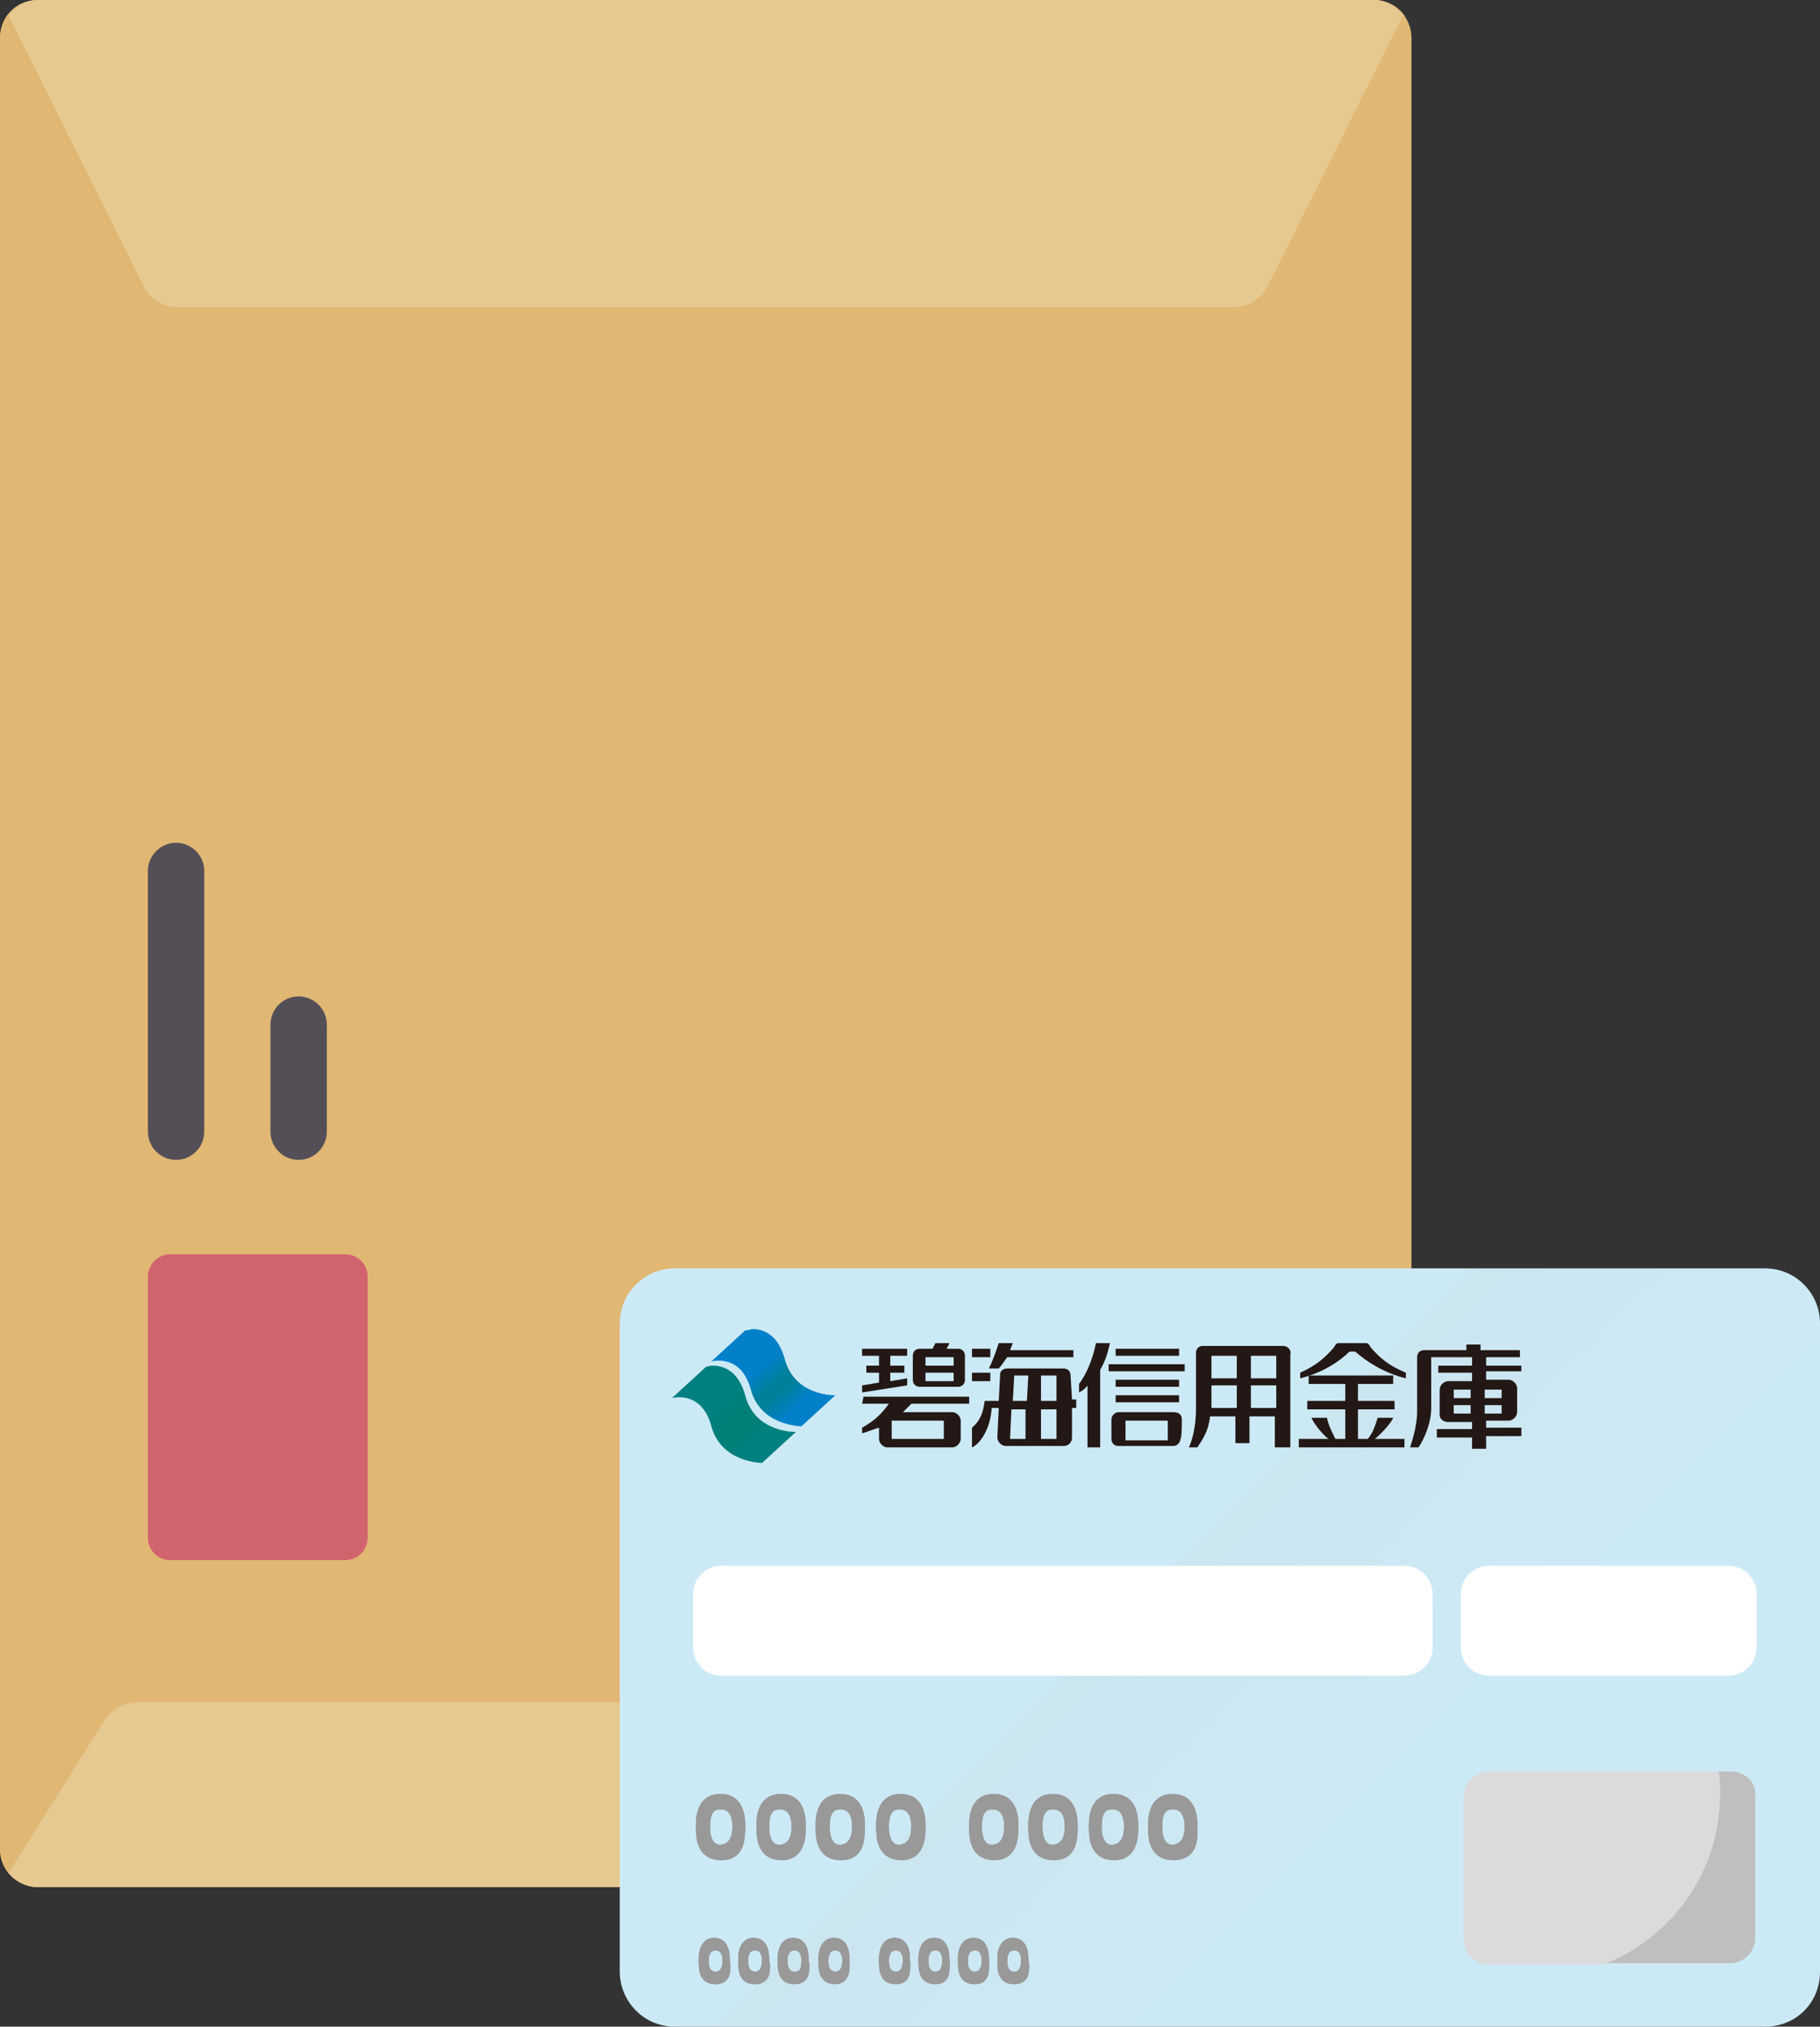 <?xml version="1.0" encoding="UTF-8"?><svg id="a" xmlns="http://www.w3.org/2000/svg" width="129.2" height="143.8" xmlns:xlink="http://www.w3.org/1999/xlink" viewBox="0 0 129.2 143.8"><rect x="0" y="0" width="129.2" height="143.8" fill="#333333" stroke="none"/><defs><linearGradient id="b" x1="52.994" y1="103.294" x2="120.225" y2="170.525" gradientTransform="translate(0 -20)" gradientUnits="userSpaceOnUse"><stop offset=".431" stop-color="#0096d1"/><stop offset=".434" stop-color="#0081b4"/><stop offset=".683" stop-color="#0096d1"/><stop offset="1" stop-color="#0096d1"/></linearGradient><clipPath id="c"><path d="M52.9,94.4l-2.4,2.2s2.1-.6,2.8,2c.7,2.6,3.6,2.6,3.6,2.6l2.4-2.2s-2.9,.1-3.6-2.6c-.5-1.8-1.6-2.1-2.3-2.1-.3,.1-.5,.1-.5,.1" fill="none"/></clipPath><linearGradient id="d" x1="-754.259" y1="449.511" x2="-753.858" y2="449.511" gradientTransform="translate(1975.825 17877.385) rotate(50.002) scale(19.266 -22.15) skewX(-2.162)" gradientUnits="userSpaceOnUse"><stop offset="0" stop-color="#0080c9"/><stop offset=".3" stop-color="#0080c9"/><stop offset=".5" stop-color="#00809b"/><stop offset=".6" stop-color="#00809b"/><stop offset=".8" stop-color="#0080c9"/><stop offset=".972" stop-color="#0080c9"/><stop offset="1" stop-color="#0080c9"/></linearGradient><clipPath id="e"><path d="M50.1,97l-2.4,2.2s2.1-.6,2.8,2c.7,2.6,3.6,2.6,3.6,2.6l2.4-2.2s-2.9,.1-3.6-2.6c-.5-1.8-1.6-2.1-2.3-2.1-.3,0-.5,.1-.5,.1" fill="none"/></clipPath><linearGradient id="f" x1="-754.26" y1="449.761" x2="-753.859" y2="449.761" gradientTransform="translate(1969.265 17886.301) rotate(50.002) scale(19.269 -22.153) skewX(-2.162)" gradientUnits="userSpaceOnUse"><stop offset="0" stop-color="teal"/><stop offset=".3" stop-color="teal"/><stop offset=".5" stop-color="#007f78"/><stop offset=".6" stop-color="#007f78"/><stop offset=".8" stop-color="teal"/><stop offset="1" stop-color="teal"/></linearGradient></defs><g><path d="M97.4,133.9H2.7c-1.5,0-2.7-1.2-2.7-2.7V2.7C0,1.2,1.2,0,2.7,0H97.5c1.5,0,2.7,1.2,2.7,2.7V131.2c-.1,1.5-1.3,2.7-2.8,2.7Z" fill="#e0b773"/><path d="M100.1,2.7V131.2c0,.7-.2,1.2-.6,1.7-.5,.6-1.2,1-2.1,1H2.7c-.8,0-1.6-.4-2.1-1C.2,132.4,0,131.8,0,131.2V2.7C0,2.1,.2,1.5,.5,1.1,1,.4,1.8,0,2.7,0H97.5c.9,0,1.7,.4,2.2,1.1,.2,.4,.4,1,.4,1.6Z" fill="#e0b773"/><path d="M99.6,1.1l-9.6,19.2c-.5,.9-1.4,1.5-2.4,1.5H12.6c-1,0-2-.6-2.4-1.5L.6,1.1C1.1,.4,1.9,0,2.8,0H97.6C98.3,0,99.1,.4,99.6,1.1Z" fill="#e5c991"/><path d="M99.5,132.9c-.5,.6-1.2,1-2.1,1H2.7c-.8,0-1.6-.4-2.1-1l6.8-10.8c.5-.8,1.4-1.3,2.3-1.3H90.5c.9,0,1.8,.5,2.3,1.3l6.7,10.8Z" fill="#e5c991"/><path d="M10.5,109.1v-18.5c0-.9,.7-1.6,1.6-1.6h12.4c.9,0,1.6,.7,1.6,1.6v18.5c0,.9-.7,1.6-1.6,1.6H12.1c-.9,0-1.6-.7-1.6-1.6Z" fill="#d1636e"/><g><path d="M21.2,82.3c-1.1,0-2-.9-2-2v-7.6c0-1.1,.9-2,2-2s2,.9,2,2v7.6c0,1.1-.9,2-2,2Z" fill="#544f57"/><path d="M12.5,82.3c-1.1,0-2-.9-2-2v-18.5c0-1.1,.9-2,2-2s2,.9,2,2v18.5c0,1.1-.9,2-2,2Z" fill="#544f57"/></g></g><g><path d="M125.3,143.8H47.9c-2.2,0-3.9-1.8-3.9-3.9v-46c0-2.2,1.8-3.9,3.9-3.9H125.3c2.2,0,3.9,1.8,3.9,3.9v46c0,2.2-1.7,3.9-3.9,3.9Z" fill="#fff"/><path d="M125.3,143.8H47.9c-2.2,0-3.9-1.8-3.9-3.9v-46c0-2.2,1.8-3.9,3.9-3.9H125.3c2.2,0,3.9,1.8,3.9,3.9v46c0,2.2-1.7,3.9-3.9,3.9Z" fill="url(#b)" isolation="isolate" opacity=".2"/><g><g><path d="M51.2,132h0c-1.2,0-1.8-.8-1.8-2.1v-.1c0-1.4,.6-2.2,1.7-2.2h.1c1,0,1.7,.7,1.7,2.2v.1c0,1.3-.5,2.1-1.7,2.1Zm.8-2.2c0-1-.3-1.4-.8-1.4h-.1c-.5,0-.7,.4-.7,1.4v.1c0,.9,.3,1.3,.7,1.3h.1c.5-.1,.8-.4,.8-1.4h0Z" fill="#999"/><path d="M55.5,132h0c-1.2,0-1.8-.8-1.8-2.1v-.1c0-1.4,.6-2.2,1.7-2.2h.1c1,0,1.7,.7,1.7,2.2v.1c0,1.3-.6,2.1-1.7,2.1Zm.7-2.2c0-1-.3-1.4-.8-1.4h-.1c-.5,0-.7,.4-.7,1.4v.1c0,.9,.3,1.3,.7,1.3h.1c.5-.1,.8-.4,.8-1.4h0Z" fill="#999"/><path d="M59.7,132h0c-1.2,0-1.8-.8-1.8-2.1v-.1c0-1.4,.6-2.2,1.7-2.2h.1c1,0,1.7,.7,1.7,2.2v.1c0,1.3-.5,2.1-1.7,2.1Zm.8-2.2c0-1-.3-1.4-.8-1.4h-.1c-.5,0-.7,.4-.7,1.4v.1c0,.9,.3,1.3,.7,1.3h.1c.5-.1,.8-.4,.8-1.4h0Z" fill="#999"/><path d="M64,132h0c-1.2,0-1.8-.8-1.8-2.1v-.1c0-1.4,.6-2.2,1.7-2.2h.1c1,0,1.7,.7,1.7,2.2v.1c0,1.3-.6,2.1-1.7,2.1Zm.7-2.2c0-1-.3-1.4-.8-1.4h-.1c-.5,0-.7,.4-.7,1.4v.1c0,.9,.3,1.3,.7,1.3h.1c.5-.1,.8-.4,.8-1.4h0Z" fill="#999"/><path d="M70.6,132h0c-1.2,0-1.8-.8-1.8-2.1v-.1c0-1.4,.6-2.2,1.7-2.2h.1c1,0,1.7,.7,1.7,2.2v.1c0,1.3-.6,2.1-1.7,2.1Zm.7-2.2c0-1-.3-1.4-.8-1.4h-.1c-.5,0-.7,.4-.7,1.4v.1c0,.9,.3,1.3,.7,1.3h.1c.5-.1,.8-.4,.8-1.4h0Z" fill="#999"/><path d="M74.8,132h0c-1.2,0-1.8-.8-1.8-2.1v-.1c0-1.4,.6-2.2,1.7-2.2h.1c1,0,1.7,.7,1.7,2.2v.1c0,1.3-.5,2.1-1.7,2.1Zm.8-2.2c0-1-.3-1.4-.8-1.4h-.1c-.5,0-.7,.4-.7,1.4v.1c0,.9,.3,1.3,.7,1.3h.1c.5-.1,.8-.4,.8-1.4h0Z" fill="#999"/><path d="M79.1,132h0c-1.2,0-1.8-.8-1.8-2.1v-.1c0-1.4,.6-2.2,1.7-2.2h.1c1,0,1.7,.7,1.7,2.2v.1c0,1.3-.6,2.1-1.7,2.1Zm.7-2.2c0-1-.3-1.4-.8-1.4h-.1c-.5,0-.7,.4-.7,1.4v.1c0,.9,.3,1.3,.7,1.3h.1c.5-.1,.8-.4,.8-1.4h0Z" fill="#999"/><path d="M83.3,132h0c-1.2,0-1.8-.8-1.8-2.1v-.1c0-1.4,.6-2.2,1.7-2.2h.1c1,0,1.7,.7,1.7,2.2v.1c.1,1.3-.5,2.1-1.7,2.1Zm.8-2.2c0-1-.3-1.4-.8-1.4h-.1c-.5,0-.7,.4-.7,1.4v.1c0,.9,.3,1.3,.7,1.3h.1c.5-.1,.8-.4,.8-1.4h0Z" fill="#999"/></g><g><g><g><path d="M51.2,131.7h0c-1.2,0-1.8-.8-1.8-2.1v-.1c0-1.4,.6-2.2,1.7-2.2h.1c1,0,1.7,.7,1.7,2.2v.1c0,1.3-.5,2.1-1.7,2.1Zm.8-2.2c0-1-.3-1.4-.8-1.4h-.1c-.5,0-.7,.4-.7,1.4v.1c0,.9,.3,1.3,.7,1.3h.1c.5-.1,.8-.4,.8-1.4h0Z" fill="#999"/><path d="M55.5,131.7h0c-1.2,0-1.8-.8-1.8-2.1v-.1c0-1.4,.6-2.2,1.7-2.2h.1c1,0,1.7,.7,1.7,2.2v.1c0,1.3-.6,2.1-1.7,2.1Zm.7-2.2c0-1-.3-1.4-.8-1.4h-.1c-.5,0-.7,.4-.7,1.4v.1c0,.9,.3,1.3,.7,1.3h.1c.5-.1,.8-.4,.8-1.4h0Z" fill="#999"/><path d="M59.7,131.7h0c-1.2,0-1.8-.8-1.8-2.1v-.1c0-1.4,.6-2.2,1.7-2.2h.1c1,0,1.7,.7,1.7,2.2v.1c0,1.3-.5,2.1-1.7,2.1Zm.8-2.2c0-1-.3-1.4-.8-1.4h-.1c-.5,0-.7,.4-.7,1.4v.1c0,.9,.3,1.3,.7,1.3h.1c.5-.1,.8-.4,.8-1.4h0Z" fill="#999"/><path d="M64,131.7h0c-1.2,0-1.8-.8-1.8-2.1v-.1c0-1.4,.6-2.2,1.7-2.2h.1c1,0,1.7,.7,1.7,2.2v.1c0,1.3-.6,2.1-1.7,2.1Zm.7-2.2c0-1-.3-1.4-.8-1.4h-.1c-.5,0-.7,.4-.7,1.4v.1c0,.9,.3,1.3,.7,1.3h.1c.5-.1,.8-.4,.8-1.4h0Z" fill="#999"/></g><g><path d="M70.6,131.7h0c-1.2,0-1.8-.8-1.8-2.1v-.1c0-1.4,.6-2.2,1.7-2.2h.1c1,0,1.7,.7,1.7,2.2v.1c0,1.3-.6,2.1-1.7,2.1Zm.7-2.2c0-1-.3-1.4-.8-1.4h-.1c-.5,0-.7,.4-.7,1.4v.1c0,.9,.3,1.3,.7,1.3h.1c.5-.1,.8-.4,.8-1.4h0Z" fill="#999"/><path d="M74.8,131.7h0c-1.2,0-1.8-.8-1.8-2.1v-.1c0-1.4,.6-2.2,1.7-2.2h.1c1,0,1.7,.7,1.7,2.2v.1c0,1.3-.5,2.1-1.7,2.1Zm.8-2.2c0-1-.3-1.4-.8-1.4h-.1c-.5,0-.7,.4-.7,1.4v.1c0,.9,.3,1.3,.7,1.3h.1c.5-.1,.8-.4,.8-1.4h0Z" fill="#999"/><path d="M79.1,131.7h0c-1.2,0-1.8-.8-1.8-2.1v-.1c0-1.4,.6-2.2,1.7-2.2h.1c1,0,1.7,.7,1.7,2.2v.1c0,1.3-.6,2.1-1.7,2.1Zm.7-2.2c0-1-.3-1.4-.8-1.4h-.1c-.5,0-.7,.4-.7,1.4v.1c0,.9,.3,1.3,.7,1.3h.1c.5-.1,.8-.4,.8-1.4h0Z" fill="#999"/><path d="M83.3,131.7h0c-1.2,0-1.8-.8-1.8-2.1v-.1c0-1.4,.6-2.2,1.7-2.2h.1c1,0,1.7,.7,1.7,2.2v.1c.1,1.3-.5,2.1-1.7,2.1Zm.8-2.2c0-1-.3-1.4-.8-1.4h-.1c-.5,0-.7,.4-.7,1.4v.1c0,.9,.3,1.3,.7,1.3h.1c.5-.1,.8-.4,.8-1.4h0Z" fill="#999"/></g></g><g><g><path d="M51.2,131.7h0c-1.2,0-1.8-.8-1.8-2.1v-.1c0-1.4,.6-2.2,1.7-2.2h.1c1,0,1.7,.7,1.7,2.2v.1c0,1.3-.5,2.1-1.7,2.1Zm.8-2.2c0-1-.3-1.4-.8-1.4h-.1c-.5,0-.7,.4-.7,1.4v.1c0,.9,.3,1.3,.7,1.3h.1c.5-.1,.8-.4,.8-1.4h0Z" fill="#999"/><path d="M55.5,131.7h0c-1.2,0-1.8-.8-1.8-2.1v-.1c0-1.4,.6-2.2,1.7-2.2h.1c1,0,1.7,.7,1.7,2.2v.1c0,1.3-.6,2.1-1.7,2.1Zm.7-2.2c0-1-.3-1.4-.8-1.4h-.1c-.5,0-.7,.4-.7,1.4v.1c0,.9,.3,1.3,.7,1.3h.1c.5-.1,.8-.4,.8-1.4h0Z" fill="#999"/><path d="M59.7,131.7h0c-1.2,0-1.8-.8-1.8-2.1v-.1c0-1.4,.6-2.2,1.7-2.2h.1c1,0,1.7,.7,1.7,2.2v.1c0,1.3-.5,2.1-1.7,2.1Zm.8-2.2c0-1-.3-1.4-.8-1.4h-.1c-.5,0-.7,.4-.7,1.4v.1c0,.9,.3,1.3,.7,1.3h.1c.5-.1,.8-.4,.8-1.4h0Z" fill="#999"/><path d="M64,131.7h0c-1.2,0-1.8-.8-1.8-2.1v-.1c0-1.4,.6-2.2,1.7-2.2h.1c1,0,1.7,.7,1.7,2.2v.1c0,1.3-.6,2.1-1.7,2.1Zm.7-2.2c0-1-.3-1.4-.8-1.4h-.1c-.5,0-.7,.4-.7,1.4v.1c0,.9,.3,1.3,.7,1.3h.1c.5-.1,.8-.4,.8-1.4h0Z" fill="#999"/></g><g><path d="M70.6,131.7h0c-1.2,0-1.8-.8-1.8-2.1v-.1c0-1.4,.6-2.2,1.7-2.2h.1c1,0,1.7,.7,1.7,2.2v.1c0,1.3-.6,2.1-1.7,2.1Zm.7-2.2c0-1-.3-1.4-.8-1.4h-.1c-.5,0-.7,.4-.7,1.4v.1c0,.9,.3,1.3,.7,1.3h.1c.5-.1,.8-.4,.8-1.4h0Z" fill="#999"/><path d="M74.8,131.7h0c-1.2,0-1.8-.8-1.8-2.1v-.1c0-1.4,.6-2.2,1.7-2.2h.1c1,0,1.7,.7,1.7,2.2v.1c0,1.3-.5,2.1-1.7,2.1Zm.8-2.2c0-1-.3-1.4-.8-1.4h-.1c-.5,0-.7,.4-.7,1.4v.1c0,.9,.3,1.3,.7,1.3h.1c.5-.1,.8-.4,.8-1.4h0Z" fill="#999"/><path d="M79.1,131.7h0c-1.2,0-1.8-.8-1.8-2.1v-.1c0-1.4,.6-2.2,1.7-2.2h.1c1,0,1.7,.7,1.7,2.2v.1c0,1.3-.6,2.1-1.7,2.1Zm.7-2.2c0-1-.3-1.4-.8-1.4h-.1c-.5,0-.7,.4-.7,1.4v.1c0,.9,.3,1.3,.7,1.3h.1c.5-.1,.8-.4,.8-1.4h0Z" fill="#999"/><path d="M83.3,131.7h0c-1.2,0-1.8-.8-1.8-2.1v-.1c0-1.4,.6-2.2,1.7-2.2h.1c1,0,1.7,.7,1.7,2.2v.1c.1,1.3-.5,2.1-1.7,2.1Zm.8-2.2c0-1-.3-1.4-.8-1.4h-.1c-.5,0-.7,.4-.7,1.4v.1c0,.9,.3,1.3,.7,1.3h.1c.5-.1,.8-.4,.8-1.4h0Z" fill="#999"/></g></g><g><g><path d="M51.2,131.7h0c-1.2,0-1.8-.8-1.8-2.1v-.1c0-1.4,.6-2.2,1.7-2.2h.1c1,0,1.7,.7,1.7,2.2v.1c0,1.3-.5,2.1-1.7,2.1Zm.8-2.2c0-1-.3-1.4-.8-1.4h-.1c-.5,0-.7,.4-.7,1.4v.1c0,.9,.3,1.3,.7,1.3h.1c.5-.1,.8-.4,.8-1.4h0Z" fill="#999"/><path d="M55.5,131.7h0c-1.2,0-1.8-.8-1.8-2.1v-.1c0-1.4,.6-2.2,1.7-2.2h.1c1,0,1.7,.7,1.7,2.2v.1c0,1.3-.6,2.1-1.7,2.1Zm.7-2.2c0-1-.3-1.4-.8-1.4h-.1c-.5,0-.7,.4-.7,1.4v.1c0,.9,.3,1.3,.7,1.3h.1c.5-.1,.8-.4,.8-1.4h0Z" fill="#999"/><path d="M59.7,131.7h0c-1.2,0-1.8-.8-1.8-2.1v-.1c0-1.4,.6-2.2,1.7-2.2h.1c1,0,1.7,.7,1.7,2.2v.1c0,1.3-.5,2.1-1.7,2.1Zm.8-2.2c0-1-.3-1.4-.8-1.4h-.1c-.5,0-.7,.4-.7,1.4v.1c0,.9,.3,1.3,.7,1.3h.1c.5-.1,.8-.4,.8-1.4h0Z" fill="#999"/><path d="M64,131.7h0c-1.2,0-1.8-.8-1.8-2.1v-.1c0-1.4,.6-2.2,1.7-2.2h.1c1,0,1.7,.7,1.7,2.2v.1c0,1.3-.6,2.1-1.7,2.1Zm.7-2.2c0-1-.3-1.4-.8-1.4h-.1c-.5,0-.7,.4-.7,1.4v.1c0,.9,.3,1.3,.7,1.3h.1c.5-.1,.8-.4,.8-1.4h0Z" fill="#999"/></g><g><path d="M70.6,131.7h0c-1.2,0-1.8-.8-1.8-2.1v-.1c0-1.4,.6-2.2,1.7-2.2h.1c1,0,1.7,.7,1.7,2.2v.1c0,1.3-.6,2.1-1.7,2.1Zm.7-2.2c0-1-.3-1.4-.8-1.4h-.1c-.5,0-.7,.4-.7,1.4v.1c0,.9,.3,1.3,.7,1.3h.1c.5-.1,.8-.4,.8-1.4h0Z" fill="#999"/><path d="M74.8,131.7h0c-1.2,0-1.8-.8-1.8-2.1v-.1c0-1.4,.6-2.2,1.7-2.2h.1c1,0,1.7,.7,1.7,2.2v.1c0,1.3-.5,2.1-1.7,2.1Zm.8-2.2c0-1-.3-1.4-.8-1.4h-.1c-.5,0-.7,.4-.7,1.4v.1c0,.9,.3,1.3,.7,1.3h.1c.5-.1,.8-.4,.8-1.4h0Z" fill="#999"/><path d="M79.1,131.7h0c-1.2,0-1.8-.8-1.8-2.1v-.1c0-1.4,.6-2.2,1.7-2.2h.1c1,0,1.7,.7,1.7,2.2v.1c0,1.3-.6,2.1-1.7,2.1Zm.7-2.2c0-1-.3-1.4-.8-1.4h-.1c-.5,0-.7,.4-.7,1.4v.1c0,.9,.3,1.3,.7,1.3h.1c.5-.1,.8-.4,.8-1.4h0Z" fill="#999"/><path d="M83.3,131.7h0c-1.2,0-1.8-.8-1.8-2.1v-.1c0-1.4,.6-2.2,1.7-2.2h.1c1,0,1.7,.7,1.7,2.2v.1c.1,1.3-.5,2.1-1.7,2.1Zm.8-2.2c0-1-.3-1.4-.8-1.4h-.1c-.5,0-.7,.4-.7,1.4v.1c0,.9,.3,1.3,.7,1.3h.1c.5-.1,.8-.4,.8-1.4h0Z" fill="#999"/></g></g></g></g><g><g><path d="M50.8,140.8h0c-.8,0-1.2-.5-1.2-1.4v-.1c0-.9,.4-1.5,1.1-1.5h0c.6,0,1.1,.4,1.1,1.5v.1c.2,.8-.2,1.4-1,1.4Zm.5-1.5c0-.7-.2-.9-.5-.9h0c-.3,0-.5,.2-.5,.9v.1c0,.6,.2,.8,.5,.8h0c.3,0,.5-.2,.5-.9h0Z" fill="#999"/><path d="M53.6,140.8h0c-.8,0-1.2-.5-1.2-1.4v-.1c0-.9,.4-1.5,1.1-1.5h0c.6,0,1.1,.4,1.1,1.5v.1c.2,.8-.2,1.4-1,1.4Zm.5-1.5c0-.7-.2-.9-.5-.9h0c-.3,0-.5,.2-.5,.9v.1c0,.6,.2,.8,.5,.8h0c.3,0,.5-.2,.5-.9h0Z" fill="#999"/><path d="M56.4,140.8h0c-.8,0-1.2-.5-1.2-1.4v-.1c0-.9,.4-1.5,1.1-1.5h0c.6,0,1.1,.4,1.1,1.5v.1c.2,.8-.2,1.4-1,1.4Zm.5-1.5c0-.7-.2-.9-.5-.9h0c-.3,0-.5,.2-.5,.9v.1c0,.6,.2,.8,.5,.8h0c.4,0,.5-.2,.5-.9h0Z" fill="#999"/><path d="M59.3,140.8h0c-.8,0-1.2-.5-1.2-1.4v-.1c0-.9,.4-1.5,1.1-1.5h0c.6,0,1.1,.4,1.1,1.5v.1c.1,.8-.3,1.4-1,1.4Zm.5-1.5c0-.7-.2-.9-.5-.9h0c-.3,0-.5,.2-.5,.9v.1c0,.6,.2,.8,.5,.8h0c.3,0,.5-.2,.5-.9h0Z" fill="#999"/><path d="M63.6,140.8h0c-.8,0-1.2-.5-1.2-1.4v-.1c0-.9,.4-1.5,1.1-1.5h0c.6,0,1.1,.4,1.1,1.5v.1c.1,.8-.2,1.4-1,1.4Zm.5-1.5c0-.7-.2-.9-.5-.9h0c-.3,0-.5,.2-.5,.9v.1c0,.6,.2,.8,.5,.8h0c.3,0,.5-.2,.5-.9h0Z" fill="#999"/><path d="M66.4,140.8h0c-.8,0-1.2-.5-1.2-1.4v-.1c0-.9,.4-1.5,1.1-1.5h0c.6,0,1.1,.4,1.1,1.5v.1c.1,.8-.2,1.4-1,1.4Zm.5-1.5c0-.7-.2-.9-.5-.9h0c-.3,0-.5,.2-.5,.9v.1c0,.6,.2,.8,.5,.8h0c.3,0,.5-.2,.5-.9h0Z" fill="#999"/><path d="M69.2,140.8h0c-.8,0-1.2-.5-1.2-1.4v-.1c0-.9,.4-1.5,1.1-1.5h0c.6,0,1.1,.4,1.1,1.5v.1c.1,.8-.2,1.4-1,1.4Zm.5-1.5c0-.7-.2-.9-.5-.9h0c-.3,0-.5,.2-.5,.9v.1c0,.6,.2,.8,.5,.8h0c.3,0,.5-.2,.5-.9h0Z" fill="#999"/><path d="M72,140.8h0c-.8,0-1.2-.5-1.2-1.4v-.1c0-.9,.4-1.5,1.1-1.5h0c.6,0,1.1,.4,1.1,1.5v.1c.2,.8-.2,1.4-1,1.4Zm.5-1.5c0-.7-.2-.9-.5-.9h0c-.3,0-.5,.2-.5,.9v.1c0,.6,.2,.8,.5,.8h0c.3,0,.5-.2,.5-.9h0Z" fill="#999"/></g><g><g><g><path d="M50.8,140.5h0c-.8,0-1.2-.5-1.2-1.4v-.1c0-.9,.4-1.5,1.1-1.5h0c.6,0,1.1,.4,1.1,1.5v.1c.2,.8-.2,1.4-1,1.4Zm.5-1.5c0-.7-.2-.9-.5-.9h0c-.3,0-.5,.2-.5,.9v.1c0,.6,.2,.8,.5,.8h0c.3,0,.5-.2,.5-.9h0Z" fill="#999"/><path d="M53.6,140.5h0c-.8,0-1.2-.5-1.2-1.4v-.1c0-.9,.4-1.5,1.1-1.5h0c.6,0,1.1,.4,1.1,1.5v.1c.2,.8-.2,1.4-1,1.4Zm.5-1.5c0-.7-.2-.9-.5-.9h0c-.3,0-.5,.2-.5,.9v.1c0,.6,.2,.8,.5,.8h0c.3,0,.5-.2,.5-.9h0Z" fill="#999"/><path d="M56.4,140.5h0c-.8,0-1.2-.5-1.2-1.4v-.1c0-.9,.4-1.5,1.1-1.5h0c.6,0,1.1,.4,1.1,1.5v.1c.2,.8-.2,1.4-1,1.4Zm.5-1.5c0-.7-.2-.9-.5-.9h0c-.3,0-.5,.2-.5,.9v.1c0,.6,.2,.8,.5,.8h0c.4,0,.5-.2,.5-.9h0Z" fill="#999"/><path d="M59.3,140.5h0c-.8,0-1.2-.5-1.2-1.4v-.1c0-.9,.4-1.5,1.1-1.5h0c.6,0,1.1,.4,1.1,1.5v.1c.1,.8-.3,1.4-1,1.4Zm.5-1.5c0-.7-.2-.9-.5-.9h0c-.3,0-.5,.2-.5,.9v.1c0,.6,.2,.8,.5,.8h0c.3,0,.5-.2,.5-.9h0Z" fill="#999"/></g><g><path d="M63.6,140.5h0c-.8,0-1.2-.5-1.2-1.4v-.1c0-.9,.4-1.5,1.1-1.5h0c.6,0,1.1,.4,1.1,1.5v.1c.1,.8-.2,1.4-1,1.4Zm.5-1.5c0-.7-.2-.9-.5-.9h0c-.3,0-.5,.2-.5,.9v.1c0,.6,.2,.8,.5,.8h0c.3,0,.5-.2,.5-.9h0Z" fill="#999"/><path d="M66.4,140.5h0c-.8,0-1.2-.5-1.2-1.4v-.1c0-.9,.4-1.5,1.1-1.5h0c.6,0,1.1,.4,1.1,1.5v.1c.1,.8-.2,1.4-1,1.4Zm.5-1.5c0-.7-.2-.9-.5-.9h0c-.3,0-.5,.2-.5,.9v.1c0,.6,.2,.8,.5,.8h0c.3,0,.5-.2,.5-.9h0Z" fill="#999"/><path d="M69.2,140.5h0c-.8,0-1.2-.5-1.2-1.4v-.1c0-.9,.4-1.5,1.1-1.5h0c.6,0,1.1,.4,1.1,1.5v.1c.1,.8-.2,1.4-1,1.4Zm.5-1.5c0-.7-.2-.9-.5-.9h0c-.3,0-.5,.2-.5,.9v.1c0,.6,.2,.8,.5,.8h0c.3,0,.5-.2,.5-.9h0Z" fill="#999"/><path d="M72,140.5h0c-.8,0-1.2-.5-1.2-1.4v-.1c0-.9,.4-1.5,1.1-1.5h0c.6,0,1.1,.4,1.1,1.5v.1c.2,.8-.2,1.4-1,1.4Zm.5-1.5c0-.7-.2-.9-.5-.9h0c-.3,0-.5,.2-.5,.9v.1c0,.6,.2,.8,.5,.8h0c.3,0,.5-.2,.5-.9h0Z" fill="#999"/></g></g><g><g><path d="M50.8,140.5h0c-.8,0-1.2-.5-1.2-1.4v-.1c0-.9,.4-1.5,1.1-1.5h0c.6,0,1.1,.4,1.1,1.5v.1c.2,.8-.2,1.4-1,1.4Zm.5-1.5c0-.7-.2-.9-.5-.9h0c-.3,0-.5,.2-.5,.9v.1c0,.6,.2,.8,.5,.8h0c.3,0,.5-.2,.5-.9h0Z" fill="#999"/><path d="M53.6,140.5h0c-.8,0-1.2-.5-1.2-1.4v-.1c0-.9,.4-1.5,1.1-1.5h0c.6,0,1.1,.4,1.1,1.5v.1c.2,.8-.2,1.4-1,1.4Zm.5-1.5c0-.7-.2-.9-.5-.9h0c-.3,0-.5,.2-.5,.9v.1c0,.6,.2,.8,.5,.8h0c.3,0,.5-.2,.5-.9h0Z" fill="#999"/><path d="M56.4,140.5h0c-.8,0-1.2-.5-1.2-1.4v-.1c0-.9,.4-1.5,1.1-1.5h0c.6,0,1.1,.4,1.1,1.5v.1c.2,.8-.2,1.4-1,1.4Zm.5-1.5c0-.7-.2-.9-.5-.9h0c-.3,0-.5,.2-.5,.9v.1c0,.6,.2,.8,.5,.8h0c.4,0,.5-.2,.5-.9h0Z" fill="#999"/><path d="M59.3,140.5h0c-.8,0-1.2-.5-1.2-1.4v-.1c0-.9,.4-1.5,1.1-1.5h0c.6,0,1.1,.4,1.1,1.5v.1c.1,.8-.3,1.4-1,1.4Zm.5-1.5c0-.7-.2-.9-.5-.9h0c-.3,0-.5,.2-.5,.9v.1c0,.6,.2,.8,.5,.8h0c.3,0,.5-.2,.5-.9h0Z" fill="#999"/></g><g><path d="M63.6,140.5h0c-.8,0-1.2-.5-1.2-1.4v-.1c0-.9,.4-1.5,1.1-1.5h0c.6,0,1.1,.4,1.1,1.5v.1c.1,.8-.2,1.4-1,1.4Zm.5-1.5c0-.7-.2-.9-.5-.9h0c-.3,0-.5,.2-.5,.9v.1c0,.6,.2,.8,.5,.8h0c.3,0,.5-.2,.5-.9h0Z" fill="#999"/><path d="M66.4,140.5h0c-.8,0-1.2-.5-1.2-1.4v-.1c0-.9,.4-1.5,1.1-1.5h0c.6,0,1.1,.4,1.1,1.5v.1c.1,.8-.2,1.4-1,1.4Zm.5-1.5c0-.7-.2-.9-.5-.9h0c-.3,0-.5,.2-.5,.9v.1c0,.6,.2,.8,.5,.8h0c.3,0,.5-.2,.5-.9h0Z" fill="#999"/><path d="M69.2,140.5h0c-.8,0-1.2-.5-1.2-1.4v-.1c0-.9,.4-1.5,1.1-1.5h0c.6,0,1.1,.4,1.1,1.5v.1c.1,.8-.2,1.4-1,1.4Zm.5-1.5c0-.7-.2-.9-.5-.9h0c-.3,0-.5,.2-.5,.9v.1c0,.6,.2,.8,.5,.8h0c.3,0,.5-.2,.5-.9h0Z" fill="#999"/><path d="M72,140.5h0c-.8,0-1.2-.5-1.2-1.4v-.1c0-.9,.4-1.5,1.1-1.5h0c.6,0,1.1,.4,1.1,1.5v.1c.2,.8-.2,1.4-1,1.4Zm.5-1.5c0-.7-.2-.9-.5-.9h0c-.3,0-.5,.2-.5,.9v.1c0,.6,.2,.8,.5,.8h0c.3,0,.5-.2,.5-.9h0Z" fill="#999"/></g></g><g><g><path d="M50.8,140.5h0c-.8,0-1.2-.5-1.2-1.4v-.1c0-.9,.4-1.5,1.1-1.5h0c.6,0,1.1,.4,1.1,1.5v.1c.2,.8-.2,1.4-1,1.4Zm.5-1.5c0-.7-.2-.9-.5-.9h0c-.3,0-.5,.2-.5,.9v.1c0,.6,.2,.8,.5,.8h0c.3,0,.5-.2,.5-.9h0Z" fill="#999"/><path d="M53.6,140.5h0c-.8,0-1.2-.5-1.2-1.4v-.1c0-.9,.4-1.5,1.1-1.5h0c.6,0,1.1,.4,1.1,1.5v.1c.2,.8-.2,1.4-1,1.4Zm.5-1.5c0-.7-.2-.9-.5-.9h0c-.3,0-.5,.2-.5,.9v.1c0,.6,.2,.8,.5,.8h0c.3,0,.5-.2,.5-.9h0Z" fill="#999"/><path d="M56.4,140.5h0c-.8,0-1.2-.5-1.2-1.4v-.1c0-.9,.4-1.5,1.1-1.5h0c.6,0,1.1,.4,1.1,1.5v.1c.2,.8-.2,1.4-1,1.4Zm.5-1.5c0-.7-.2-.9-.5-.9h0c-.3,0-.5,.2-.5,.9v.1c0,.6,.2,.8,.5,.8h0c.4,0,.5-.2,.5-.9h0Z" fill="#999"/><path d="M59.3,140.5h0c-.8,0-1.2-.5-1.2-1.4v-.1c0-.9,.4-1.5,1.1-1.5h0c.6,0,1.1,.4,1.1,1.5v.1c.1,.8-.3,1.4-1,1.4Zm.5-1.5c0-.7-.2-.9-.5-.9h0c-.3,0-.5,.2-.5,.9v.1c0,.6,.2,.8,.5,.8h0c.3,0,.5-.2,.5-.9h0Z" fill="#999"/></g><g><path d="M63.6,140.5h0c-.8,0-1.2-.5-1.2-1.4v-.1c0-.9,.4-1.5,1.1-1.5h0c.6,0,1.1,.4,1.1,1.5v.1c.1,.8-.2,1.4-1,1.4Zm.5-1.5c0-.7-.2-.9-.5-.9h0c-.3,0-.5,.2-.5,.9v.1c0,.6,.2,.8,.5,.8h0c.3,0,.5-.2,.5-.9h0Z" fill="#999"/><path d="M66.4,140.5h0c-.8,0-1.2-.5-1.2-1.4v-.1c0-.9,.4-1.5,1.1-1.5h0c.6,0,1.1,.4,1.1,1.5v.1c.1,.8-.2,1.4-1,1.4Zm.5-1.5c0-.7-.2-.9-.5-.9h0c-.3,0-.5,.2-.5,.9v.1c0,.6,.2,.8,.5,.8h0c.3,0,.5-.2,.5-.9h0Z" fill="#999"/><path d="M69.2,140.5h0c-.8,0-1.2-.5-1.2-1.4v-.1c0-.9,.4-1.5,1.1-1.5h0c.6,0,1.1,.4,1.1,1.5v.1c.1,.8-.2,1.4-1,1.4Zm.5-1.5c0-.7-.2-.9-.5-.9h0c-.3,0-.5,.2-.5,.9v.1c0,.6,.2,.8,.5,.8h0c.3,0,.5-.2,.5-.9h0Z" fill="#999"/><path d="M72,140.5h0c-.8,0-1.2-.5-1.2-1.4v-.1c0-.9,.4-1.5,1.1-1.5h0c.6,0,1.1,.4,1.1,1.5v.1c.2,.8-.2,1.4-1,1.4Zm.5-1.5c0-.7-.2-.9-.5-.9h0c-.3,0-.5,.2-.5,.9v.1c0,.6,.2,.8,.5,.8h0c.3,0,.5-.2,.5-.9h0Z" fill="#999"/></g></g></g></g><path d="M125.3,143.8H47.9c-2.2,0-3.9-1.8-3.9-3.9v-46c0-2.2,1.8-3.9,3.9-3.9H125.3c2.2,0,3.9,1.8,3.9,3.9v46c0,2.2-1.7,3.9-3.9,3.9Z" fill="none"/><g><path d="M122.9,125.7h-.9c.1,.5,.1,1,.1,1.6,0,5.5-3.5,10.2-8.4,12h9.1c1,0,1.8-.8,1.8-1.8v-10.1c.1-.9-.7-1.7-1.7-1.7Z" fill="#bfbfbf"/><path d="M122.1,127.3c0-.5,0-1.1-.1-1.6h-16.3c-1,0-1.8,.8-1.8,1.8v10.1c0,1,.8,1.8,1.8,1.8h8.1c4.9-1.9,8.3-6.6,8.3-12.1Z" fill="#dbdbdb"/></g></g><g><path d="M65.7,96.3h2v.6h-2v-.6Zm0,1.1h2v.6h-2v-.6Zm2.8-1.2c0-.3-.2-.5-.5-.5h-.8l.2-.4h-1l-.2,.4h-.9c-.3,0-.5,.2-.5,.5v1.7c0,.3,.2,.5,.5,.5h2.7c.3,0,.5-.2,.5-.5v-1.7h0Z" fill="#231815"/><polygon points="62.4 96.9 61.5 96.9 61.5 97.4 62.4 97.4 62.4 98.1 61.2 98.3 61.2 98.8 64.4 98.3 64.4 97.8 63.2 98 63.2 97.4 64.2 97.4 64.2 96.9 63.2 96.9 63.2 96.2 64.4 96.2 64.4 95.7 61.2 95.7 61.2 96.2 62.4 96.2 62.4 96.9" fill="#231815"/><path d="M63.3,100.8h3.7v1.3h-3.7v-1.3Zm-2.1-1.2h1.9c-.5,.7-1,1.2-1.9,1.7v.4c.4-.1,.8-.3,1.2-.4v.8c0,.3,.3,.6,.6,.6h4.6c.3,0,.6-.3,.6-.6v-1.3c0-.3-.3-.6-.6-.6h-3.5l.6-.6h4.1v-.5h-7.5l-.1,.5h0Z" fill="#231815"/><rect x="69" y="95.7" width="1.3" height=".6" fill="#231815"/><rect x="69" y="97.4" width="1.3" height=".6" fill="#231815"/><path d="M75,99.4h-1.1v-1.8h1.1v1.8m0,2.7h-1.1v-2.1h1.1v2.1Zm-2.1-2.7h-1l.1-1.8h1l-.1,1.8Zm-.1,2.7h-1.1l.1-2.1h1v2.1Zm3.2-4.5h0c0-.3-.2-.5-.5-.5h-4c-.3,0-.5,.2-.5,.4l-.1,1.9h-1c-.1,.8-.3,1.4-.9,1.9v1.4c.5-.2,1.3-1.2,1.4-2.8h.5l-.1,2.1c0,.3,.3,.6,.6,.6h4.1c.4,0,.6-.3,.6-.6v-2.1h.3v-.6h-.3l-.1-1.7h0Z" fill="#231815"/><path d="M70.9,97.1c.2-.2,.3-.4,.6-.8h4.7v-.5h-4.5c.1-.2,.1-.3,.2-.5h-1c-.2,.6-.4,1.2-.7,1.8h.7" fill="#231815"/><path d="M79.9,100.8h3v1.4h-3v-1.4Zm4-.1h0c0-.3-.2-.5-.6-.5h-3.9c-.3,0-.5,.3-.5,.5v1.4c0,.3,.2,.5,.5,.5h3.9c.3,0,.5-.3,.5-.5,.1,0,.1-1.4,.1-1.4" fill="#231815"/><rect x="79.2" y="95.7" width="4.5" height=".5" fill="#231815"/><rect x="78.7" y="96.8" width="5.4" height=".5" fill="#231815"/><rect x="79.2" y="97.9" width="4.5" height=".5" fill="#231815"/><rect x="79.2" y="99" width="4.5" height=".5" fill="#231815"/><path d="M77.8,95.3c-.2,1-.6,2.1-1.2,2.9v.6c.2-.1,.5-.3,.6-.5v4.4h.9v-5.5c.4-.7,.5-1.1,.7-1.9h-1" fill="#231815"/><path d="M88.8,96.2h1.8v1.6h-1.8v-1.6Zm0,2.1h1.8v1.6h-1.8v-1.6Zm-2.8-2.1h1.8v1.6h-1.8v-1.6Zm0,2.1h1.8v1.6h-1.8v-1.6Zm5.1-2.8h-5.7c-.3,0-.5,.2-.5,.5h0v4c0,.7-.1,1.8-.5,2.7h.6c.4-.6,.8-1.2,.9-2.2h1.8v1.9h1v-1.9h1.8v2.2h1.1v-6.6h0c.1-.3-.2-.6-.5-.6" fill="#231815"/><path d="M98.9,100.6h-1.1c-.2,.6-.3,1-.7,1.5h-.7v-2.1h2.6v-.6h-2.6v-1.2h2.5v-.6h-6v.6h2.6v1.2h-2.7v.6h2.7v2.1h-.7c-.3-.6-.5-1-.6-1.5h-1.1c.1,.3,.7,1.1,1.2,1.5h-2.1v.6h7.5v-.6h-2.1c.5-.4,1.2-1.2,1.3-1.5" fill="#231815"/><path d="M97.3,95.6c-.1-.2-.2-.3-.3-.3h-2c-.1,0-.2,.1-.3,.3-.7,.8-1.3,1.3-2.4,1.8v.4c1.6-.4,2.8-1.2,3.5-1.9h.4c.8,.7,2,1.5,3.6,1.9v-.4c-1.2-.5-1.8-1-2.5-1.8" fill="#231815"/><path d="M105.4,98.6h1.2v.6h-1.2v-.6Zm0,1.1h1.2v.6h-1.2v-.6Zm-2.2-1.1h1.2v.6h-1.2v-.6Zm0,1.1h1.2v.6h-1.2v-.6Zm4.7-3.4v-.5h-2.8v-.4h-1v.4h-3c-.3,0-.5,.2-.5,.5h0v3.9c0,.7-.2,1.6-.5,2.5h.6c.4-.6,.9-1.7,.9-2.8v-3.6h2.9v.6h-2.4v.5h2.4v.6h-1.7c-.3,0-.6,.3-.6,.6h0v1.8h0c0,.3,.3,.5,.6,.5h1.7v.5h-2.5v.6h2.5v.8h1v-.9h2.5v-.6h-2.5v-.5h1.6c.3,0,.6-.3,.6-.6h0v-1.7c0-.3-.3-.6-.6-.6h-1.6v-.6h2.5v-.4h-2.5v-.6h2.4Z" fill="#231815"/><g clip-path="url(#c)"><polygon points="55.5 91 62.6 98.3 54.2 105.8 47.1 97.3 55.5 91" fill="url(#d)"/></g><g clip-path="url(#e)"><polygon points="52.7 92.4 59.8 100.8 51.5 108.3 44.4 99.8 52.7 92.4" fill="url(#f)"/></g></g><path d="M101.7,116.9c0,1.1-.9,2-2,2H51.2c-1.1,0-2-.9-2-2v-3.8c0-1.1,.9-2,2-2h48.5c1.1,0,2,.9,2,2v3.8Z" fill="#fff"/><path d="M124.7,116.9c0,1.1-.9,2-2,2h-17c-1.1,0-2-.9-2-2v-3.8c0-1.1,.9-2,2-2h17c1.1,0,2,.9,2,2v3.8Z" fill="#fff"/></svg>